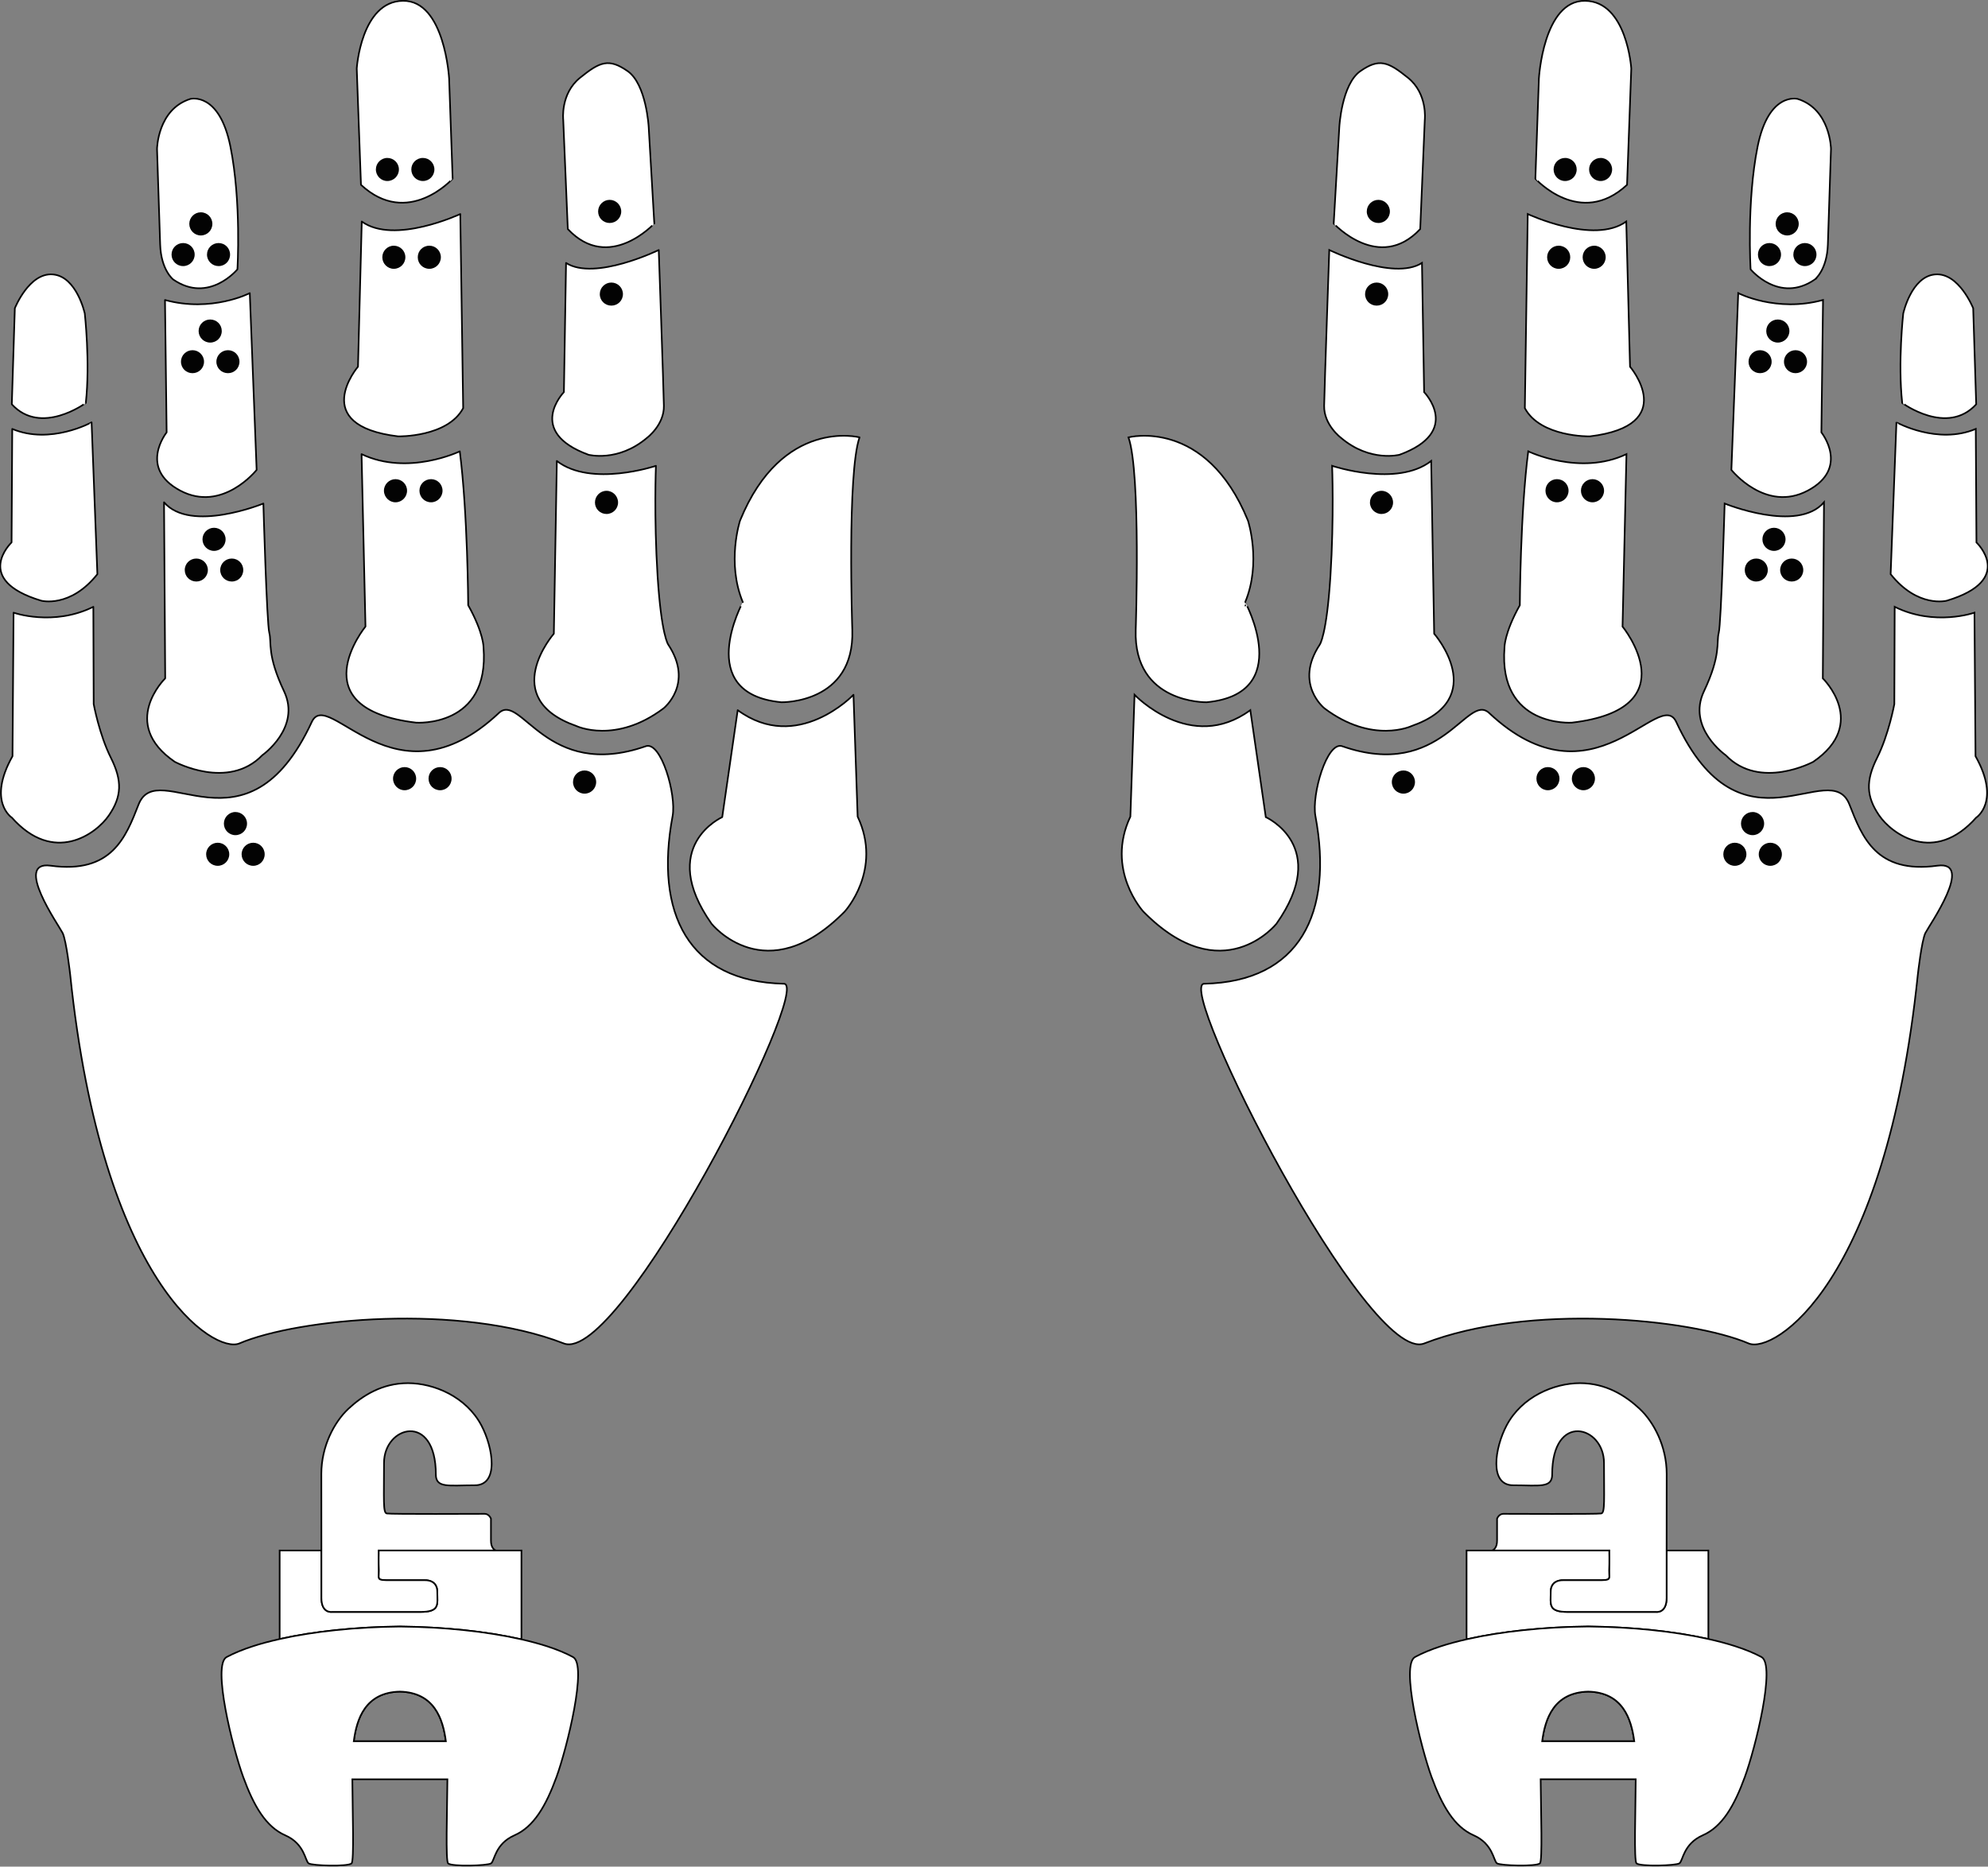 <?xml version="1.0" encoding="utf-8"?>
<!-- Generator: Adobe Illustrator 16.0.0, SVG Export Plug-In . SVG Version: 6.00 Build 0)  -->
<!DOCTYPE svg PUBLIC "-//W3C//DTD SVG 1.1//EN" "http://www.w3.org/Graphics/SVG/1.1/DTD/svg11.dtd">
<svg version="1.1" id="레이어_1" xmlns="http://www.w3.org/2000/svg" xmlns:xlink="http://www.w3.org/1999/xlink" x="0px"
	 y="0px" width="121.271px" height="113.875px" viewBox="0 0 121.271 113.875" enable-background="new 0 0 121.271 113.875"
	 xml:space="preserve">
<rect x="0" y="0" width="121.271" height="113.875" fill="#808080" stroke="none"/>
<g>
	<path fill="none" stroke="#030303" stroke-width="0.1" stroke-miterlimit="10" d="M24.387,103.197
		c-2.103,0.047-2.632,1.66-2.808,3.029h5.617C27.022,104.857,26.491,103.244,24.387,103.197z"/>
	<path fill="#FFFFFF" stroke="#030303" stroke-width="0.1" stroke-miterlimit="10" d="M24.401,99.229
		c2.652,0.025,5.262,0.295,7.383,0.775h0.025V94.59h-8.711c0,0.004-0.011,0.738,0.004,1.219c0.016,0.662-0.252,0.594,1.41,0.594
		c1.051,0,1.327,0,1.393,0c0,0,0.771-0.063,0.771,0.711c0,0.775,0.169,1.224-1.041,1.224c-1.432,0-5.409,0-5.409,0
		s-0.619,0.078-0.619-0.851c0-0.694,0-2.188,0-2.896l-2.547-0.002v5.402c2.106-0.474,4.69-0.736,7.317-0.763H24.401z"/>
	<path fill="#FFFFFF" stroke="#030303" stroke-width="0.1" stroke-miterlimit="10" d="M25.905,96.402c-0.064,0-0.342,0-1.393,0
		c-1.662,0-1.396,0.068-1.41-0.594c-0.015-0.48-0.004-1.215-0.004-1.22v-0.002h7.139c-0.117-0.053-0.289-0.196-0.289-0.608
		c0-0.64,0-1.334,0-1.334s-0.115-0.291-0.377-0.291s-5.752,0.028-5.982-0.023c-0.229-0.053-0.164-0.846-0.164-3.078
		c0-2.277,3.162-3.129,3.162,0.701c0,0.848,0.795,0.658,2.359,0.658c1.516,0.016,1.133-2.305,0.422-3.65
		c-0.926-1.756-2.896-2.58-4.479-2.58c-1.58,0-2.767,0.754-3.638,1.564c-0.867,0.813-1.649,2.293-1.649,3.973
		c0,1.682,0.004,4.67,0.004,4.67v0.002c0,0.707,0,2.201,0,2.896c0,0.928,0.619,0.85,0.619,0.85s3.979,0,5.409,0
		c1.21,0,1.041-0.449,1.041-1.223C26.676,96.339,25.905,96.402,25.905,96.402z"/>
	<path fill="#FFFFFF" stroke="#030303" stroke-width="0.1" stroke-miterlimit="10" d="M34.956,101.09
		c-0.442-0.24-0.973-0.457-1.565-0.652c-0.492-0.16-1.033-0.303-1.605-0.434c-2.121-0.48-4.729-0.75-7.383-0.775h-0.023
		c-2.627,0.025-5.211,0.289-7.317,0.762c-0.586,0.132-1.14,0.275-1.638,0.439c-0.606,0.196-1.149,0.418-1.604,0.661
		c-0.887,0.481,0.365,5.533,1.012,7.308c0.647,1.773,1.383,3.047,2.57,3.567c1.187,0.521,1.207,1.562,1.422,1.709
		c0.213,0.15,2.404,0.21,2.621,0.003c0.162-0.154,0.061-3.078,0.047-5.132h5.799c-0.018,2.054-0.117,4.978,0.043,5.132
		c0.22,0.207,2.41,0.147,2.623-0.003c0.213-0.147,0.234-1.188,1.422-1.709c1.187-0.521,1.922-1.795,2.57-3.567
		C34.592,106.623,35.846,101.572,34.956,101.09z M21.581,106.227c0.176-1.369,0.705-2.981,2.808-3.029
		c2.104,0.048,2.635,1.66,2.811,3.029H21.581z"/>
</g>
<g>
	
		<path fill="#FFFFFF" stroke="#030303" stroke-width="0.1" stroke-linecap="round" stroke-linejoin="round" stroke-miterlimit="10" d="
		M0.721,24.664l0.184-5.859c0,0,0.871-2.191,2.326-2.063c1.451,0.129,1.94,2.379,1.94,2.379s0.334,2.969,0.064,5.461
		C5.237,24.582,2.499,26.611,0.721,24.664z"/>
	
		<path fill="#FFFFFF" stroke="#030303" stroke-width="0.1" stroke-linecap="round" stroke-linejoin="round" stroke-miterlimit="10" d="
		M0.827,37.376c0,0,2.422,0.855,4.867-0.357l0.021,5.936c0,0,0.343,1.867,1.048,3.271c0.704,1.406,0.67,2.361-0.119,3.516
		c-0.789,1.155-3.371,3.012-5.922,0.137c0,0-1.519-0.975,0.041-3.748L0.827,37.376z"/>
	
		<path fill="#FFFFFF" stroke="#030303" stroke-width="0.1" stroke-linecap="round" stroke-linejoin="round" stroke-miterlimit="10" d="
		M0.747,26.166L0.706,33.09c0,0-2.416,2.285,1.806,3.555c0,0,1.766,0.475,3.428-1.617l-0.353-9.262
		C5.586,25.765,3.073,27.152,0.747,26.166z"/>
	
		<path fill="#FFFFFF" stroke="#030303" stroke-width="0.1" stroke-linecap="round" stroke-linejoin="round" stroke-miterlimit="10" d="
		M10.006,30.642l0.072,10.742c0,0-2.828,2.75,0.582,5.09c0,0,3.256,1.76,5.34-0.402c0,0,2.383-1.67,1.328-3.9
		c-1.057-2.229-0.748-2.984-0.899-3.559c-0.156-0.576-0.363-7.895-0.363-7.895S11.624,32.533,10.006,30.642z"/>
	
		<path fill="#FFFFFF" stroke="#030303" stroke-width="0.1" stroke-linecap="round" stroke-linejoin="round" stroke-miterlimit="10" d="
		M10.165,26.378c0,0-1.748,2.18,0.828,3.551c2.576,1.369,4.662-1.262,4.662-1.262l-0.418-10.785c0,0-2.328,1.199-5.172,0.418
		L10.165,26.378z"/>
	
		<path fill="#FFFFFF" stroke="#030303" stroke-width="0.1" stroke-linecap="round" stroke-linejoin="round" stroke-miterlimit="10" d="
		M9.77,14.916l-0.191-5.83c0,0,0.029-2.42,2.033-3.051c0,0,1.768-0.463,2.445,2.912c0.676,3.373,0.426,7.484,0.426,7.484
		s-1.742,2.113-3.91,0.625C10.573,17.056,9.821,16.486,9.77,14.916z"/>
	
		<path fill="#FFFFFF" stroke="#030303" stroke-width="0.1" stroke-linecap="round" stroke-linejoin="round" stroke-miterlimit="10" d="
		M22.295,38.222c0,0-4.096,5.016,3.086,5.863c0,0,4.498,0.324,4.115-4.584c0,0,0.019-0.869-0.936-2.58c0,0-0.027-5.631-0.513-9.387
		c0,0-3.151,1.521-5.991,0.17L22.295,38.222z"/>
	
		<path fill="#FFFFFF" stroke="#030303" stroke-width="0.1" stroke-linecap="round" stroke-linejoin="round" stroke-miterlimit="10" d="
		M21.838,22.369c0,0-3.063,3.588,2.451,4.252c0,0,3.01,0.063,3.965-1.721l-0.176-11.844c0,0-4.033,1.889-6.01,0.457L21.838,22.369z"
		/>
	
		<path fill="#FFFFFF" stroke="#030303" stroke-width="0.1" stroke-linecap="round" stroke-linejoin="round" stroke-miterlimit="10" d="
		M22.02,11.275l-0.258-7.098c0,0,0.262-4.096,2.819-4.127c2.553-0.033,2.816,4.744,2.816,4.744l0.215,6.107
		C27.614,10.902,24.883,13.935,22.02,11.275z"/>
	
		<path fill="#FFFFFF" stroke="#030303" stroke-width="0.1" stroke-linecap="round" stroke-linejoin="round" stroke-miterlimit="10" d="
		M33.786,38.658c0,0-3.445,3.947,1.379,5.635c0,0,2.381,1.125,5.31-1.078c0,0,1.877-1.488,0.293-3.885c0,0-0.42-0.531-0.654-4.172
		c-0.229-3.637-0.102-6.74-0.102-6.74s-3.955,1.326-6.044-0.297L33.786,38.658z"/>
	
		<path fill="#FFFFFF" stroke="#030303" stroke-width="0.1" stroke-linecap="round" stroke-linejoin="round" stroke-miterlimit="10" d="
		M34.399,23.921c0,0-2.351,2.41,1.496,3.82c0,0,1.799,0.475,3.571-1.029c0,0,1.058-0.789,1.031-1.959
		c-0.022-1.17-0.313-9.502-0.313-9.502s-3.91,1.906-5.654,0.789L34.399,23.921z"/>
	
		<path fill="#FFFFFF" stroke="#030303" stroke-width="0.1" stroke-linecap="round" stroke-linejoin="round" stroke-miterlimit="10" d="
		M34.637,13.974L34.358,7.31c0,0-0.185-1.598,1.031-2.57c1.211-0.977,1.748-1.201,2.897-0.402c1.148,0.799,1.285,3.416,1.285,3.416
		l0.342,5.881C39.915,13.634,37.147,16.652,34.637,13.974z"/>
	
		<path fill="#FFFFFF" stroke="#030303" stroke-width="0.1" stroke-linecap="round" stroke-linejoin="round" stroke-miterlimit="10" d="
		M44.057,49.849c0,0-3.98,1.779-0.65,6.506c0,0,3.313,4.146,8.123-0.747c0,0,2.328-2.535,0.787-5.791l-0.254-7.432
		c0,0-3.424,3.607-7.062,0.938L44.057,49.849z"/>
	
		<path fill="#FFFFFF" stroke="#030303" stroke-width="0.1" stroke-linecap="round" stroke-linejoin="round" stroke-miterlimit="10" d="
		M47.663,42.841c0,0,4.476,0.109,4.328-4.412c0,0-0.324-9.574,0.443-11.748c0,0-4.718-1.23-7.291,5.08c0,0-0.836,2.555,0.17,4.973
		C45.313,36.734,42.262,42.328,47.663,42.841z"/>
</g>
<path fill="#FFFFFF" stroke="#030303" stroke-width="0.1" stroke-miterlimit="10" d="M47.817,60.014
	c-5.832-0.123-7.898-4.301-6.787-10.232c0.24-1.299-0.703-4.584-1.637-4.258c-6.08,2.121-7.603-3.303-8.965-2.024
	c-6.351,5.963-10.398-1.646-11.41,0.545c-3.976,8.579-9.388,2.012-10.568,5.042c-0.775,1.982-1.627,4.236-5.363,3.725
	c-2.28-0.313,0.5,3.641,0.732,4.105c0.231,0.461,0.463,2.543,0.463,2.543C6.249,78.424,13.099,82.596,14.6,81.957
	c3.576-1.523,13.432-2.469,19.791,0C37.837,83.295,49.608,60.051,47.817,60.014z"/>
<g>
	<path fill="#030303" d="M34.955,47.708c0,0.396,0.316,0.709,0.705,0.709c0.387,0,0.707-0.313,0.707-0.709
		c0-0.391-0.32-0.705-0.707-0.705C35.271,47.002,34.955,47.317,34.955,47.708z"/>
	<g>
		<path fill="#030303" d="M26.142,47.5c0,0.393,0.311,0.709,0.707,0.709c0.387,0,0.698-0.316,0.698-0.709
			c0-0.391-0.313-0.703-0.698-0.703C26.453,46.797,26.142,47.11,26.142,47.5z"/>
		<path fill="#030303" d="M23.976,47.5c0,0.393,0.319,0.709,0.703,0.709c0.391,0,0.707-0.316,0.707-0.709
			c0-0.391-0.316-0.703-0.707-0.703C24.296,46.797,23.976,47.11,23.976,47.5z"/>
	</g>
	<g>
		<path fill="#030303" d="M14.739,52.117c0,0.391,0.318,0.703,0.708,0.703c0.389,0,0.699-0.313,0.699-0.703
			c0-0.393-0.312-0.705-0.699-0.705C15.057,51.412,14.739,51.724,14.739,52.117z"/>
		<path fill="#030303" d="M13.657,50.244c0,0.391,0.318,0.705,0.701,0.705c0.396,0,0.711-0.313,0.711-0.705
			c0-0.389-0.314-0.707-0.711-0.707C13.975,49.537,13.657,49.855,13.657,50.244z"/>
		<path fill="#030303" d="M12.575,52.117c0,0.391,0.318,0.703,0.707,0.703c0.385,0,0.703-0.313,0.703-0.703
			c0-0.393-0.318-0.705-0.703-0.705C12.893,51.412,12.575,51.724,12.575,52.117z"/>
	</g>
	<path fill="#030303" d="M36.293,30.655c0,0.391,0.316,0.701,0.705,0.701c0.387,0,0.705-0.311,0.705-0.701
		c0-0.393-0.318-0.713-0.705-0.713C36.609,29.942,36.293,30.262,36.293,30.655z"/>
	<path fill="#030303" d="M36.588,17.942c0,0.396,0.316,0.703,0.705,0.703c0.39,0,0.707-0.307,0.707-0.703
		c0-0.391-0.317-0.705-0.707-0.705C36.904,17.237,36.588,17.551,36.588,17.942z"/>
	<path fill="#030303" d="M36.486,12.901c0,0.395,0.315,0.703,0.703,0.703c0.389,0,0.707-0.309,0.707-0.703
		c0-0.391-0.318-0.709-0.707-0.709C36.803,12.192,36.486,12.51,36.486,12.901z"/>
	<g>
		<path fill="#030303" d="M25.587,29.934c0,0.391,0.312,0.709,0.709,0.709c0.386,0,0.699-0.318,0.699-0.709
			c0-0.389-0.313-0.703-0.699-0.703C25.898,29.231,25.587,29.545,25.587,29.934z"/>
		<path fill="#030303" d="M23.421,29.934c0,0.391,0.322,0.709,0.703,0.709c0.392,0,0.707-0.318,0.707-0.709
			c0-0.389-0.315-0.703-0.707-0.703C23.744,29.231,23.421,29.545,23.421,29.934z"/>
	</g>
	<g>
		<path fill="#030303" d="M25.484,15.692c0,0.391,0.309,0.707,0.709,0.707c0.385,0,0.701-0.316,0.701-0.707
			c0-0.389-0.316-0.703-0.701-0.703C25.792,14.989,25.484,15.303,25.484,15.692z"/>
		<path fill="#030303" d="M23.322,15.692c0,0.391,0.318,0.707,0.701,0.707c0.389,0,0.705-0.316,0.705-0.707
			c0-0.389-0.316-0.703-0.705-0.703C23.64,14.989,23.322,15.303,23.322,15.692z"/>
	</g>
	<g>
		<path fill="#030303" d="M25.091,10.336c0,0.395,0.31,0.707,0.709,0.707c0.384,0,0.699-0.313,0.699-0.707
			c0-0.389-0.315-0.701-0.699-0.701C25.4,9.635,25.091,9.948,25.091,10.336z"/>
		<path fill="#030303" d="M22.929,10.336c0,0.395,0.317,0.707,0.698,0.707c0.392,0,0.707-0.313,0.707-0.707
			c0-0.389-0.315-0.701-0.707-0.701C23.248,9.635,22.929,9.948,22.929,10.336z"/>
	</g>
	<g>
		<path fill="#030303" d="M13.434,34.775c0,0.393,0.317,0.701,0.705,0.701c0.393,0,0.7-0.309,0.7-0.701s-0.309-0.701-0.7-0.701
			C13.752,34.074,13.434,34.382,13.434,34.775z"/>
		<path fill="#030303" d="M12.352,32.902c0,0.391,0.317,0.705,0.703,0.705c0.395,0,0.707-0.314,0.707-0.705
			c0-0.389-0.313-0.705-0.707-0.705C12.67,32.197,12.352,32.513,12.352,32.902z"/>
		<path fill="#030303" d="M11.27,34.775c0,0.393,0.315,0.701,0.707,0.701c0.385,0,0.703-0.309,0.703-0.701s-0.318-0.701-0.703-0.701
			C11.586,34.074,11.27,34.382,11.27,34.775z"/>
	</g>
	<g>
		<path fill="#030303" d="M13.2,22.067c0,0.395,0.316,0.699,0.709,0.699c0.387,0,0.699-0.305,0.699-0.699
			c0-0.393-0.313-0.703-0.699-0.703C13.516,21.364,13.2,21.674,13.2,22.067z"/>
		<path fill="#030303" d="M12.116,20.194c0,0.391,0.318,0.705,0.705,0.705c0.398,0,0.707-0.314,0.707-0.705
			c0-0.391-0.309-0.703-0.707-0.703C12.434,19.491,12.116,19.803,12.116,20.194z"/>
		<path fill="#030303" d="M11.04,22.067c0,0.395,0.316,0.699,0.703,0.699c0.385,0,0.703-0.305,0.703-0.699
			c0-0.393-0.318-0.703-0.703-0.703C11.356,21.364,11.04,21.674,11.04,22.067z"/>
	</g>
	<g>
		<path fill="#030303" d="M12.627,15.53c0,0.393,0.318,0.703,0.707,0.703c0.392,0,0.701-0.311,0.701-0.703
			c0-0.391-0.311-0.703-0.701-0.703C12.946,14.827,12.627,15.139,12.627,15.53z"/>
		<path fill="#030303" d="M11.547,13.657c0,0.389,0.316,0.707,0.701,0.707c0.396,0,0.707-0.318,0.707-0.707
			c0-0.389-0.311-0.705-0.707-0.705C11.864,12.952,11.547,13.268,11.547,13.657z"/>
		<path fill="#030303" d="M10.465,15.53c0,0.393,0.314,0.703,0.707,0.703c0.386,0,0.703-0.311,0.703-0.703
			c0-0.391-0.317-0.703-0.703-0.703C10.78,14.827,10.465,15.139,10.465,15.53z"/>
	</g>
</g>
<g>
	<path fill="none" stroke="#030303" stroke-width="0.1" stroke-miterlimit="10" d="M96.885,103.197
		c2.103,0.047,2.632,1.66,2.808,3.029h-5.617C94.25,104.857,94.781,103.244,96.885,103.197z"/>
	<path fill="#FFFFFF" stroke="#030303" stroke-width="0.1" stroke-miterlimit="10" d="M96.871,99.229
		c-2.651,0.025-5.262,0.295-7.383,0.775h-0.025V94.59h8.711c0,0.004,0.011,0.738-0.004,1.219c-0.016,0.662,0.252,0.594-1.41,0.594
		c-1.051,0-1.327,0-1.393,0c0,0-0.771-0.063-0.771,0.711c0,0.775-0.168,1.224,1.041,1.224c1.432,0,5.409,0,5.409,0
		s0.619,0.078,0.619-0.851c0-0.694,0-2.188,0-2.896l2.547-0.002v5.402c-2.106-0.474-4.69-0.736-7.317-0.763H96.871z"/>
	<path fill="#FFFFFF" stroke="#030303" stroke-width="0.1" stroke-miterlimit="10" d="M95.367,96.402c0.064,0,0.342,0,1.393,0
		c1.662,0,1.396,0.068,1.41-0.594c0.015-0.48,0.004-1.215,0.004-1.22v-0.002h-7.139c0.117-0.053,0.289-0.196,0.289-0.608
		c0-0.64,0-1.334,0-1.334s0.115-0.291,0.377-0.291s5.752,0.028,5.982-0.023c0.229-0.053,0.164-0.846,0.164-3.078
		c0-2.277-3.162-3.129-3.162,0.701c0,0.848-0.795,0.658-2.359,0.658c-1.516,0.016-1.133-2.305-0.422-3.65
		c0.926-1.756,2.896-2.58,4.479-2.58c1.58,0,2.767,0.754,3.638,1.564c0.867,0.813,1.649,2.293,1.649,3.973
		c0,1.682-0.004,4.67-0.004,4.67v0.002c0,0.707,0,2.201,0,2.896c0,0.928-0.619,0.85-0.619,0.85s-3.979,0-5.409,0
		c-1.209,0-1.041-0.449-1.041-1.223C94.596,96.339,95.367,96.402,95.367,96.402z"/>
	<path fill="#FFFFFF" stroke="#030303" stroke-width="0.1" stroke-miterlimit="10" d="M87.324,108.396
		c0.648,1.772,1.385,3.047,2.57,3.567c1.188,0.521,1.209,1.562,1.422,1.709c0.213,0.149,2.404,0.209,2.623,0.002
		c0.16-0.153,0.061-3.077,0.043-5.131h5.799c-0.014,2.054-0.115,4.978,0.047,5.131c0.217,0.207,2.408,0.147,2.621-0.002
		c0.215-0.147,0.234-1.188,1.422-1.709c1.188-0.521,1.924-1.795,2.57-3.567c0.646-1.773,1.897-6.824,1.012-7.308
		c-0.453-0.243-0.996-0.465-1.604-0.661c-0.498-0.162-1.052-0.308-1.638-0.439c-2.106-0.473-4.69-0.735-7.317-0.762h-0.023
		c-2.652,0.025-5.262,0.295-7.383,0.775c-0.572,0.131-1.113,0.273-1.605,0.434c-0.594,0.195-1.123,0.412-1.565,0.652
		C85.426,101.572,86.68,106.623,87.324,108.396z M94.074,106.227c0.176-1.369,0.707-2.981,2.811-3.029
		c2.103,0.048,2.632,1.66,2.808,3.029H94.074z"/>
</g>
<g>
	<path fill="#FFFFFF" stroke="#030303" stroke-width="0.1" stroke-miterlimit="10" d="M120.551,24.664l-0.184-5.859
		c0,0-0.871-2.191-2.326-2.063c-1.451,0.129-1.94,2.379-1.94,2.379s-0.334,2.969-0.064,5.461
		C116.035,24.582,118.773,26.611,120.551,24.664z"/>
	<path fill="#FFFFFF" stroke="#030303" stroke-width="0.1" stroke-miterlimit="10" d="M120.445,37.376c0,0-2.422,0.855-4.867-0.357
		l-0.021,5.936c0,0-0.343,1.867-1.048,3.271c-0.704,1.406-0.67,2.361,0.119,3.516c0.789,1.155,3.371,3.012,5.922,0.137
		c0,0,1.519-0.975-0.041-3.748L120.445,37.376z"/>
	<path fill="#FFFFFF" stroke="#030303" stroke-width="0.1" stroke-miterlimit="10" d="M120.525,26.166l0.041,6.924
		c0,0,2.416,2.285-1.805,3.555c0,0-1.767,0.475-3.429-1.617l0.353-9.262C115.686,25.765,118.199,27.152,120.525,26.166z"/>
	<path fill="#FFFFFF" stroke="#030303" stroke-width="0.1" stroke-miterlimit="10" d="M111.266,30.642l-0.072,10.742
		c0,0,2.828,2.75-0.582,5.09c0,0-3.256,1.76-5.34-0.402c0,0-2.383-1.67-1.328-3.9c1.057-2.229,0.748-2.984,0.9-3.559
		c0.155-0.576,0.362-7.895,0.362-7.895S109.648,32.533,111.266,30.642z"/>
	<path fill="#FFFFFF" stroke="#030303" stroke-width="0.1" stroke-miterlimit="10" d="M111.107,26.378c0,0,1.748,2.18-0.828,3.551
		c-2.576,1.369-4.662-1.262-4.662-1.262l0.418-10.785c0,0,2.328,1.199,5.172,0.418L111.107,26.378z"/>
	<path fill="#FFFFFF" stroke="#030303" stroke-width="0.1" stroke-miterlimit="10" d="M111.502,14.916l0.191-5.83
		c0,0-0.029-2.42-2.033-3.051c0,0-1.768-0.463-2.445,2.912c-0.676,3.373-0.426,7.484-0.426,7.484s1.742,2.113,3.91,0.625
		C110.699,17.056,111.451,16.486,111.502,14.916z"/>
	<path fill="#FFFFFF" stroke="#030303" stroke-width="0.1" stroke-miterlimit="10" d="M98.977,38.222c0,0,4.096,5.016-3.086,5.863
		c0,0-4.498,0.324-4.115-4.584c0,0-0.019-0.869,0.936-2.58c0,0,0.027-5.631,0.513-9.387c0,0,3.151,1.521,5.991,0.17L98.977,38.222z"
		/>
	<path fill="#FFFFFF" stroke="#030303" stroke-width="0.1" stroke-miterlimit="10" d="M99.434,22.369c0,0,3.063,3.588-2.451,4.252
		c0,0-3.01,0.063-3.965-1.721l0.176-11.844c0,0,4.033,1.889,6.01,0.457L99.434,22.369z"/>
	<path fill="#FFFFFF" stroke="#030303" stroke-width="0.1" stroke-miterlimit="10" d="M99.252,11.275l0.258-7.098
		c0,0-0.262-4.096-2.819-4.127c-2.553-0.033-2.816,4.744-2.816,4.744l-0.215,6.107C93.658,10.902,96.389,13.935,99.252,11.275z"/>
	<path fill="#FFFFFF" stroke="#030303" stroke-width="0.1" stroke-miterlimit="10" d="M87.486,38.658c0,0,3.445,3.947-1.379,5.635
		c0,0-2.381,1.125-5.31-1.078c0,0-1.877-1.488-0.293-3.885c0,0,0.42-0.531,0.654-4.172c0.229-3.637,0.103-6.74,0.103-6.74
		s3.954,1.326,6.043-0.297L87.486,38.658z"/>
	<path fill="#FFFFFF" stroke="#030303" stroke-width="0.1" stroke-miterlimit="10" d="M86.873,23.921c0,0,2.351,2.41-1.496,3.82
		c0,0-1.799,0.475-3.571-1.029c0,0-1.058-0.789-1.031-1.959c0.022-1.17,0.313-9.502,0.313-9.502s3.91,1.906,5.654,0.789
		L86.873,23.921z"/>
	<path fill="#FFFFFF" stroke="#030303" stroke-width="0.1" stroke-miterlimit="10" d="M86.635,13.974l0.279-6.664
		c0,0,0.185-1.598-1.031-2.57c-1.211-0.977-1.748-1.201-2.897-0.402C81.837,5.137,81.7,7.754,81.7,7.754l-0.342,5.881
		C81.357,13.634,84.125,16.652,86.635,13.974z"/>
	<path fill="#FFFFFF" stroke="#030303" stroke-width="0.1" stroke-miterlimit="10" d="M77.215,49.849c0,0,3.98,1.779,0.65,6.506
		c0,0-3.313,4.146-8.123-0.747c0,0-2.328-2.535-0.787-5.791l0.254-7.432c0,0,3.424,3.607,7.062,0.938L77.215,49.849z"/>
	<path fill="#FFFFFF" stroke="#030303" stroke-width="0.1" stroke-miterlimit="10" d="M73.609,42.841c0,0-4.476,0.109-4.328-4.412
		c0,0,0.324-9.574-0.443-11.748c0,0,4.718-1.23,7.291,5.08c0,0,0.836,2.555-0.17,4.973C75.959,36.734,79.01,42.328,73.609,42.841z"
		/>
</g>
<path fill="#FFFFFF" stroke="#030303" stroke-width="0.1" stroke-miterlimit="10" d="M73.455,60.014
	c5.832-0.123,7.898-4.301,6.787-10.232c-0.24-1.299,0.703-4.584,1.637-4.258c6.08,2.121,7.603-3.303,8.966-2.024
	c6.35,5.963,10.397-1.646,11.409,0.545c3.976,8.579,9.388,2.012,10.568,5.042c0.775,1.982,1.627,4.236,5.363,3.725
	c2.28-0.313-0.5,3.641-0.732,4.105c-0.231,0.461-0.463,2.543-0.463,2.543c-1.967,18.965-8.818,23.138-10.318,22.498
	c-3.577-1.522-13.432-2.47-19.791,0C83.434,83.295,71.664,60.051,73.455,60.014z"/>
<g>
	<path fill="#030303" d="M86.316,47.708c0,0.396-0.316,0.709-0.705,0.709c-0.387,0-0.707-0.313-0.707-0.709
		c0-0.391,0.32-0.705,0.707-0.705C86,47.002,86.316,47.317,86.316,47.708z"/>
	<g>
		<path fill="#030303" d="M95.129,47.5c0,0.393-0.311,0.709-0.707,0.709c-0.387,0-0.698-0.316-0.698-0.709
			c0-0.391,0.313-0.703,0.698-0.703C94.818,46.797,95.129,47.11,95.129,47.5z"/>
		<path fill="#030303" d="M97.295,47.5c0,0.393-0.319,0.709-0.703,0.709c-0.391,0-0.707-0.316-0.707-0.709
			c0-0.391,0.316-0.703,0.707-0.703C96.975,46.797,97.295,47.11,97.295,47.5z"/>
	</g>
	<g>
		<path fill="#030303" d="M106.533,52.117c0,0.391-0.318,0.703-0.709,0.703c-0.389,0-0.699-0.313-0.699-0.703
			c0-0.393,0.312-0.705,0.699-0.705C106.215,51.412,106.533,51.724,106.533,52.117z"/>
		<path fill="#030303" d="M107.615,50.244c0,0.391-0.318,0.705-0.701,0.705c-0.396,0-0.711-0.313-0.711-0.705
			c0-0.389,0.314-0.707,0.711-0.707C107.297,49.537,107.615,49.855,107.615,50.244z"/>
		<path fill="#030303" d="M108.697,52.117c0,0.391-0.318,0.703-0.707,0.703c-0.385,0-0.703-0.313-0.703-0.703
			c0-0.393,0.318-0.705,0.703-0.705C108.379,51.412,108.697,51.724,108.697,52.117z"/>
	</g>
	<path fill="#030303" d="M84.979,30.655c0,0.391-0.316,0.701-0.705,0.701c-0.387,0-0.705-0.311-0.705-0.701
		c0-0.393,0.318-0.713,0.705-0.713C84.662,29.942,84.979,30.262,84.979,30.655z"/>
	<path fill="#030303" d="M84.684,17.942c0,0.396-0.316,0.703-0.705,0.703c-0.39,0-0.707-0.307-0.707-0.703
		c0-0.391,0.317-0.705,0.707-0.705C84.368,17.237,84.684,17.551,84.684,17.942z"/>
	<path fill="#030303" d="M84.785,12.901c0,0.395-0.315,0.703-0.703,0.703c-0.389,0-0.707-0.309-0.707-0.703
		c0-0.391,0.318-0.709,0.707-0.709C84.469,12.192,84.785,12.51,84.785,12.901z"/>
	<g>
		<path fill="#030303" d="M95.684,29.934c0,0.391-0.312,0.709-0.709,0.709c-0.386,0-0.699-0.318-0.699-0.709
			c0-0.389,0.313-0.703,0.699-0.703C95.373,29.231,95.684,29.545,95.684,29.934z"/>
		<path fill="#030303" d="M97.85,29.934c0,0.391-0.322,0.709-0.703,0.709c-0.392,0-0.707-0.318-0.707-0.709
			c0-0.389,0.315-0.703,0.707-0.703C97.527,29.231,97.85,29.545,97.85,29.934z"/>
	</g>
	<g>
		<path fill="#030303" d="M95.787,15.692c0,0.391-0.309,0.707-0.709,0.707c-0.385,0-0.701-0.316-0.701-0.707
			c0-0.389,0.316-0.703,0.701-0.703C95.479,14.989,95.787,15.303,95.787,15.692z"/>
		<path fill="#030303" d="M97.949,15.692c0,0.391-0.318,0.707-0.701,0.707c-0.389,0-0.705-0.316-0.705-0.707
			c0-0.389,0.316-0.703,0.705-0.703C97.631,14.989,97.949,15.303,97.949,15.692z"/>
	</g>
	<g>
		<path fill="#030303" d="M96.18,10.336c0,0.395-0.31,0.707-0.709,0.707c-0.384,0-0.699-0.313-0.699-0.707
			c0-0.389,0.315-0.701,0.699-0.701C95.871,9.635,96.18,9.948,96.18,10.336z"/>
		<path fill="#030303" d="M98.342,10.336c0,0.395-0.317,0.707-0.698,0.707c-0.392,0-0.707-0.313-0.707-0.707
			c0-0.389,0.315-0.701,0.707-0.701C98.023,9.635,98.342,9.948,98.342,10.336z"/>
	</g>
	<g>
		<path fill="#030303" d="M107.838,34.775c0,0.393-0.317,0.701-0.705,0.701c-0.393,0-0.7-0.309-0.7-0.701s0.309-0.701,0.7-0.701
			C107.52,34.074,107.838,34.382,107.838,34.775z"/>
		<path fill="#030303" d="M108.92,32.902c0,0.391-0.317,0.705-0.703,0.705c-0.395,0-0.707-0.314-0.707-0.705
			c0-0.389,0.313-0.705,0.707-0.705C108.602,32.197,108.92,32.513,108.92,32.902z"/>
		<path fill="#030303" d="M110.002,34.775c0,0.393-0.315,0.701-0.707,0.701c-0.385,0-0.703-0.309-0.703-0.701
			s0.318-0.701,0.703-0.701C109.686,34.074,110.002,34.382,110.002,34.775z"/>
	</g>
	<g>
		<path fill="#030303" d="M108.072,22.067c0,0.395-0.316,0.699-0.709,0.699c-0.387,0-0.699-0.305-0.699-0.699
			c0-0.393,0.313-0.703,0.699-0.703C107.756,21.364,108.072,21.674,108.072,22.067z"/>
		<path fill="#030303" d="M109.156,20.194c0,0.391-0.318,0.705-0.705,0.705c-0.397,0-0.707-0.314-0.707-0.705
			c0-0.391,0.31-0.703,0.707-0.703C108.838,19.491,109.156,19.803,109.156,20.194z"/>
		<path fill="#030303" d="M110.232,22.067c0,0.395-0.316,0.699-0.703,0.699c-0.385,0-0.703-0.305-0.703-0.699
			c0-0.393,0.318-0.703,0.703-0.703C109.916,21.364,110.232,21.674,110.232,22.067z"/>
	</g>
	<g>
		<path fill="#030303" d="M108.645,15.53c0,0.393-0.318,0.703-0.707,0.703c-0.392,0-0.701-0.311-0.701-0.703
			c0-0.391,0.311-0.703,0.701-0.703C108.326,14.827,108.645,15.139,108.645,15.53z"/>
		<path fill="#030303" d="M109.725,13.657c0,0.389-0.316,0.707-0.701,0.707c-0.396,0-0.707-0.318-0.707-0.707
			c0-0.389,0.311-0.705,0.707-0.705C109.408,12.952,109.725,13.268,109.725,13.657z"/>
		<path fill="#030303" d="M110.807,15.53c0,0.393-0.314,0.703-0.707,0.703c-0.386,0-0.703-0.311-0.703-0.703
			c0-0.391,0.317-0.703,0.703-0.703C110.492,14.827,110.807,15.139,110.807,15.53z"/>
	</g>
</g>
</svg>
